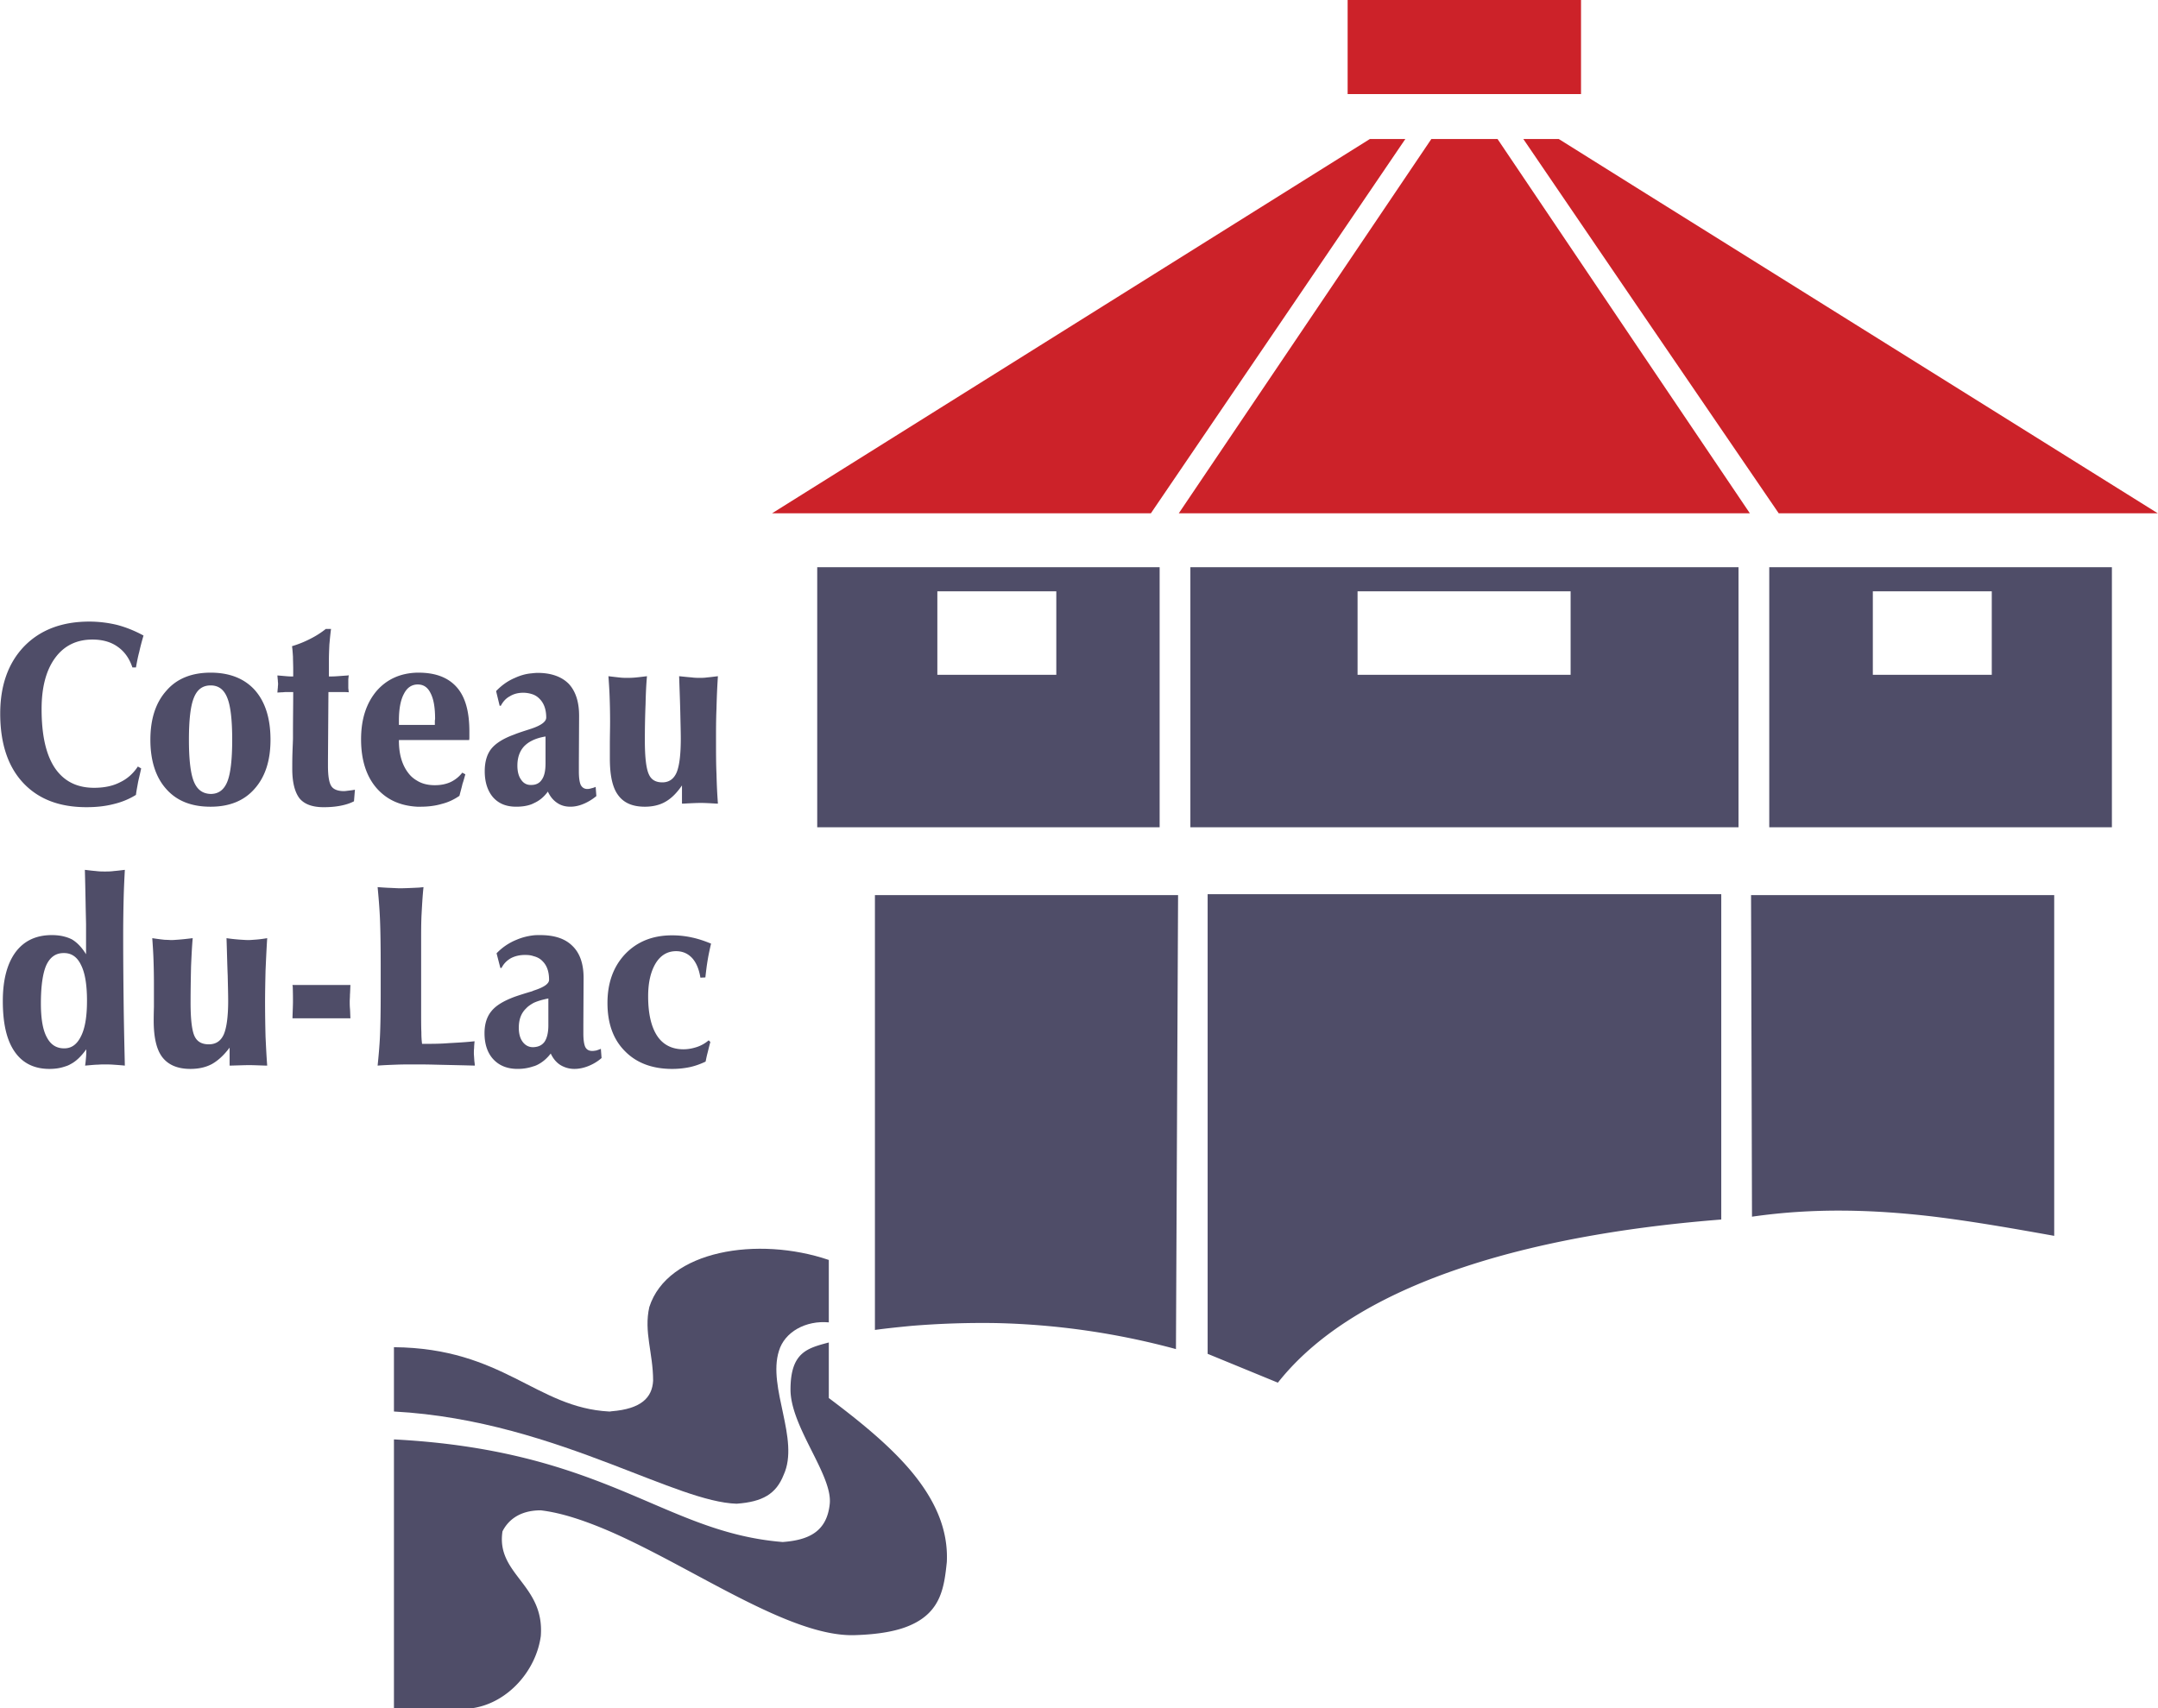 <svg xmlns="http://www.w3.org/2000/svg" width="2500" height="1979" viewBox="0 0 656.928 520.129"><path fill="#cc2229" d="M481.318 0h-71.062v28.656h71.062V0zM427.824 42.336h-10.801l-23.687 14.832-158.328 99.144h115.344l42.984-63.216 34.488-50.76zM498.24 57.168l-23.689-14.832h-10.799l34.488 50.617 43.272 63.359h115.416L498.24 57.168zM455.902 42.336h-20.158l-42.408 62.856-34.488 51.12h173.879l-34.487-51.12-42.338-62.856z"/><path d="M303.408 251.929h49.608v-79.2H248.76v79.2H303.408zm-18.072-71.857h36.217v25.416h-36.217v-25.416zM224.208 457.92c7.92-.576 12.024-2.951 14.328-8.783 4.968-10.801-4.968-26.568-1.44-37.729 1.728-5.832 8.208-9.359 15.192-8.713v-19.008c-21.6-7.344-49.104-2.951-54.648 14.328-1.728 7.561 1.152 13.969 1.152 22.465-.288 5.111-3.6 8.568-12.672 9.287-.288.072-.504.072-.72.072-22.248-1.152-32.184-19.295-65.52-19.584v19.584c25.56 1.367 47.952 9.072 66.24 16.057 16.056 6.12 28.944 11.737 38.088 12.024z" fill="#4f4d68"/><path d="M252.288 425.736v-16.92c-6.407 1.729-11.664 2.879-11.664 14.328 0 11.375 12.816 25.992 11.952 34.775-.864 8.713-6.695 11.088-14.327 11.664-19.585-1.584-33.408-9.432-52.129-16.92-16.2-6.48-36-12.744-66.24-14.328v81.793h24.264c10.512-1.729 19.008-11.377 20.448-21.889 1.224-15.768-13.681-18.721-11.665-31.896 1.44-2.879 4.68-6.408 11.665-6.408 6.624.793 13.896 3.312 21.527 6.625 25.345 11.16 54.216 31.824 73.8 31.391 7.776-.215 13.392-1.295 17.352-3.096 9.216-4.104 10.152-11.592 10.944-19.152.503-10.295-3.889-19.367-10.944-27.791-6.551-7.775-15.407-14.976-24.983-22.176zM362.375 172.729v79.2h166.897v-79.2H362.375zm115.775 7.343v25.416h-64.87v-25.416h64.87zM588.311 172.729h-49.68v79.2h104.328v-79.2h-54.648zm18.072 32.759h-36.215v-25.416h36.215v25.416zM533.088 272.592l.287 97.92c18.936-2.736 37.008-2.16 54.936-.072 12.385 1.512 24.625 3.672 37.08 5.904V272.592h-92.303zM277.272 272.592h-10.944V405c3.672-.504 7.272-.863 10.944-1.225a264.13 264.13 0 0 1 26.136-.863 228.635 228.635 0 0 1 54.575 7.92l.648-138.24h-81.359zM367.631 272.305v139.967l21.385 8.785c12.959-16.416 33.623-27.576 56.664-35.209 25.775-8.568 54.432-12.6 78.336-14.473v-99.07H367.631zM180 240.048a3.994 3.994 0 0 1-1.224.216c-.936 0-1.584-.432-2.016-1.224-.36-.792-.576-2.16-.576-4.104V232.2l.072-13.968v-.288c0-4.248-1.08-7.488-3.168-9.72-2.16-2.161-5.328-3.312-9.432-3.312-.647 0-1.296.071-1.944.144-1.728.144-3.384.648-4.968 1.368-2.232.936-4.104 2.304-5.76 4.032l1.08 4.464h.36c.647-1.224 1.512-2.232 2.735-2.88 1.152-.72 2.52-1.08 4.104-1.08.864 0 1.728.144 2.448.36 1.08.288 1.944.864 2.664 1.656 1.224 1.295 1.872 3.168 1.872 5.544 0 1.224-1.512 2.375-4.536 3.384-.144.072-.288.072-.432.144-2.016.648-3.6 1.152-4.824 1.656-3.384 1.224-5.688 2.735-6.984 4.392-1.295 1.656-1.944 3.96-1.944 6.768 0 3.312.864 5.976 2.521 7.92 1.728 1.944 4.031 2.88 7.056 2.88 1.728 0 3.24-.216 4.608-.72.36-.144.648-.288.936-.432 1.584-.72 2.952-1.872 4.104-3.456.648 1.44 1.584 2.591 2.736 3.383 1.224.864 2.592 1.225 4.104 1.225 1.368 0 2.664-.288 4.032-.864a15.676 15.676 0 0 0 3.888-2.376l-.216-2.808a5.375 5.375 0 0 1-1.296.432zm-13.968-7.56c0 2.232-.359 3.888-1.151 4.968-.648 1.008-1.729 1.584-3.168 1.584h-.216c-1.151 0-2.16-.504-2.88-1.584-.792-1.08-1.151-2.52-1.151-4.32 0-2.448.72-4.464 2.088-5.904a8.395 8.395 0 0 1 2.16-1.584c1.224-.647 2.592-1.08 4.32-1.368v8.208h-.002zM64.08 204.84c-5.76 0-10.296 1.8-13.464 5.472-3.24 3.6-4.896 8.568-4.896 14.976 0 6.408 1.656 11.448 4.824 14.976 3.168 3.6 7.632 5.4 13.464 5.4h.071c5.688 0 10.152-1.8 13.32-5.4 3.24-3.6 4.896-8.568 4.896-14.976 0-6.48-1.584-11.52-4.752-15.12-3.167-3.527-7.703-5.328-13.463-5.328zm5.04 33.264c-1.008 2.448-2.664 3.672-5.04 3.672-2.447-.071-4.104-1.296-5.111-3.744-1.008-2.448-1.513-6.696-1.513-12.744 0-6.12.504-10.368 1.513-12.816 1.008-2.52 2.664-3.744 5.111-3.744 2.376 0 4.032 1.224 5.04 3.744 1.008 2.448 1.513 6.696 1.513 12.816-.001 6.048-.505 10.368-1.513 12.816zM28.08 194.76c3.024 0 5.616.72 7.632 2.16 2.088 1.439 3.6 3.528 4.536 6.336h1.08c.288-1.584.576-3.168 1.008-4.752.36-1.656.792-3.24 1.296-4.968-2.664-1.44-5.329-2.52-8.064-3.24a36.448 36.448 0 0 0-8.424-1.008c-8.352 0-14.976 2.52-19.872 7.56C2.448 201.888 0 208.729 0 217.296c0 9 2.304 16.056 6.912 21.024 4.681 5.04 11.088 7.488 19.368 7.488 2.952 0 5.688-.288 8.208-.936 2.448-.576 4.752-1.513 6.84-2.809.144-1.295.433-2.592.648-3.888.288-1.368.648-2.736.936-4.176l-1.008-.576c-1.368 2.088-3.168 3.744-5.472 4.824-2.232 1.151-4.896 1.656-7.848 1.656-5.256 0-9.216-2.016-11.952-6.048-2.736-4.104-4.032-10.08-4.032-17.927 0-6.625 1.368-11.808 4.104-15.552 2.736-3.744 6.552-5.616 11.376-5.616zM127.368 204.84h-.432c-5.112.144-9.216 2.016-12.312 5.544-3.168 3.744-4.752 8.64-4.752 14.76 0 6.264 1.584 11.304 4.824 14.976 3.096 3.456 7.128 5.256 12.24 5.544h1.08c2.376 0 4.537-.288 6.48-.864 2.016-.504 3.744-1.368 5.328-2.448.36-1.44.72-2.665.937-3.672.359-1.008.576-1.944.864-2.88l-.936-.504a9.827 9.827 0 0 1-3.6 2.88c-1.44.648-3.024.936-4.752.936-2.088 0-3.888-.432-5.4-1.368-1.008-.576-1.872-1.296-2.592-2.232-1.944-2.449-2.952-5.76-2.952-9.936v-.217h21.384c.072-.288.072-.647.072-1.007v-1.584c0-6.048-1.224-10.512-3.816-13.464-2.593-2.951-6.409-4.464-11.665-4.464zm5.04 14.184c-.072.289-.072.504-.072.721v1.008H121.392v-1.296c0-3.528.504-6.265 1.512-8.136.937-1.872 2.304-2.808 4.032-2.88h.216c1.729 0 3.024.864 3.889 2.664.936 1.8 1.367 4.393 1.367 7.776v.143zM217.944 225.433c0-3.168 0-6.336.144-9.648.072-3.24.216-6.553.432-9.864-1.224.144-2.232.288-3.167.36-1.008.144-1.728.144-2.232.144-.792 0-1.655 0-2.664-.144-1.008-.072-2.304-.216-3.744-.36.144 4.176.288 7.992.36 11.304.072 3.383.145 5.904.145 7.704 0 4.896-.433 8.352-1.296 10.368-.864 1.944-2.304 2.952-4.32 2.952-2.016 0-3.383-.792-4.104-2.448-.792-1.656-1.224-5.112-1.224-10.296 0-3.96.072-7.56.216-11.016.072-3.384.216-6.192.432-8.568-1.728.216-2.952.36-3.888.432-.864.072-1.656.072-2.231.072-.504 0-1.152 0-1.873-.072-.72-.072-2.016-.216-3.744-.432.144 2.016.288 4.104.36 6.192.072 2.016.144 4.608.144 7.632 0 2.16-.072 4.536-.072 6.984v4.248c0 5.112.792 8.856 2.521 11.16 1.728 2.376 4.392 3.528 8.136 3.528 2.376 0 4.536-.504 6.264-1.512 1.8-1.008 3.456-2.664 5.04-4.968v5.544h.433c2.447-.144 4.248-.216 5.328-.216 1.008 0 2.592.072 4.824.216h.36c-.216-2.808-.36-5.76-.432-8.928-.148-3.096-.148-6.552-.148-10.368zM104.688 240.913c-1.872 0-3.168-.504-3.816-1.44-.72-1.008-1.08-3.096-1.08-6.336v-1.656l.144-20.735h3.888c.864 0 1.584 0 2.304.071-.072-.432-.072-.792-.144-1.224v-1.296-1.512c.072-.36.072-.792.144-1.152-.072 0-.216.072-.432.072-2.16.144-3.672.288-4.608.288h-1.008v-4.969c0-1.584.072-3.168.144-4.752.144-1.584.288-3.168.504-4.751h-1.584a26.657 26.657 0 0 1-4.608 2.952 32.177 32.177 0 0 1-5.688 2.304c.144 1.009.216 2.088.289 3.241 0 1.08.072 2.376.072 3.744v2.232h-.792c-.72 0-2.016-.145-3.816-.288h-.216c.071.504.071.936.144 1.44 0 .432.072.792.072 1.152 0 .288-.072.72-.072 1.152-.072.432-.072.936-.144 1.44.503 0 1.08-.072 1.656-.072.575-.071.936-.071 1.008-.071h2.16c0 4.031-.072 8.208-.072 12.384v1.584c0 .72-.072 2.088-.145 4.176-.072 2.088-.072 3.888-.072 5.256 0 4.176.792 7.127 2.232 9 1.512 1.8 3.96 2.664 7.344 2.664 1.872 0 3.528-.144 5.04-.432 1.513-.288 2.952-.72 4.176-1.368l.288-3.531c-.648.145-1.296.216-1.944.289-.576.071-1.08.144-1.368.144zM106.632 299.951h-17.64c0 .072 0 .217.072.434.072 2.088.072 3.672.072 4.607 0 1.008-.072 2.592-.145 4.896v.215h17.641c-.072-1.152-.072-2.16-.145-3.023-.072-.793-.072-1.512-.072-2.088s.072-1.225.072-2.088c.073-.793.073-1.8.145-2.953zM37.944 264.889c-1.224.143-2.304.287-3.312.359-1.008.145-1.944.145-2.736.145-.864 0-1.728 0-2.808-.145-1.009-.072-2.088-.217-3.312-.359.072 2.664.144 5.902.216 9.719.072 4.105.144 6.408.144 6.912v9.072c-1.295-2.088-2.736-3.6-4.32-4.535a11.574 11.574 0 0 0-2.376-.865c-1.08-.287-2.376-.432-3.744-.432-4.752 0-8.424 1.729-11.016 5.184-2.591 3.529-3.888 8.496-3.888 14.904 0 6.768 1.152 11.881 3.6 15.408 2.376 3.457 5.904 5.256 10.584 5.256 1.656 0 3.168-.215 4.464-.648.72-.215 1.368-.432 1.944-.791 1.728-.865 3.312-2.449 4.824-4.537 0 .648 0 1.514-.072 2.305-.072.863-.144 1.729-.288 2.664 1.728-.145 3.024-.287 3.888-.287.864-.072 1.512-.072 2.016-.072.72 0 1.656 0 2.664.072.936.07 2.16.143 3.528.287-.144-6.336-.288-12.527-.36-18.648-.072-6.047-.144-12.959-.144-20.736 0-4.752.072-8.639.144-11.592.072-2.953.216-5.834.36-8.64zm-13.32 50.615c-1.224 2.52-2.88 3.744-5.112 3.744h-.072c-2.376 0-4.104-1.152-5.256-3.385-1.224-2.23-1.8-5.688-1.8-10.295 0-5.328.576-9.217 1.655-11.664 1.152-2.449 2.88-3.672 5.256-3.672h.144c2.304 0 4.032 1.223 5.184 3.672 1.224 2.447 1.8 6.047 1.8 10.871.001 4.68-.575 8.282-1.799 10.729zM81.288 285.695c-1.296.217-2.376.361-3.384.434-1.008.07-1.728.143-2.304.143-.792 0-1.729-.072-2.808-.143a52.674 52.674 0 0 1-3.888-.434c.145 4.248.216 7.992.36 11.377.072 3.312.144 5.904.144 7.703 0 4.896-.504 8.354-1.367 10.297-.937 2.016-2.448 2.951-4.536 2.951-2.088 0-3.528-.791-4.32-2.447s-1.224-5.041-1.224-10.225c0-3.959.072-7.631.144-11.016.144-3.385.288-6.264.504-8.641-1.8.217-3.096.361-4.104.434-.937.07-1.729.143-2.376.143-.504 0-1.152-.072-1.944-.072-.72-.07-2.016-.215-3.888-.504.144 2.088.288 4.176.36 6.193a214.5 214.5 0 0 1 .145 7.631v7.057c-.072 2.447-.072 3.889-.072 4.176 0 5.184.864 8.928 2.664 11.232 1.8 2.303 4.608 3.527 8.496 3.527 2.592 0 4.752-.504 6.624-1.512 1.873-1.08 3.6-2.664 5.329-4.969v5.473h.357c2.592-.072 4.464-.145 5.616-.145 1.08 0 2.736.072 5.04.145h.432c-.216-2.809-.36-5.76-.504-8.855a441.632 441.632 0 0 1-.144-10.369c0-3.168.072-6.408.144-9.646.144-3.313.288-6.553.504-9.938zM144.216 320.76c0-.432 0-1.008.071-1.584 0-.648.072-1.295.144-2.088-2.591.287-5.255.432-7.92.576-2.592.217-5.328.217-8.064.217-.144-1.01-.216-2.232-.216-3.602-.072-1.367-.072-3.672-.072-6.912v-20.806c0-2.953 0-5.76.144-8.354.144-2.662.289-5.326.577-8.062-.288.072-.721.072-1.225.143-2.808.145-4.824.217-6.048.217-.504 0-1.656-.072-3.456-.145a90.538 90.538 0 0 1-3.24-.215c.288 3.096.576 6.336.721 9.863.144 3.527.215 8.209.215 14.041v8.856c0 5.111-.072 9.287-.215 12.527-.145 3.168-.433 6.264-.721 9.072 1.872-.145 3.744-.217 5.616-.287 1.8-.072 3.672-.072 5.544-.072 1.584 0 3.672 0 6.336.072 2.664.07 6.696.143 12.096.287 0-.359-.072-.863-.144-1.439-.071-1.225-.143-1.946-.143-2.305zM212.184 318.816c-1.296.432-2.665.719-4.176.719-3.456 0-6.192-1.367-7.993-4.104-1.799-2.736-2.736-6.768-2.736-12.023 0-4.248.792-7.561 2.304-10.08 1.512-2.447 3.6-3.672 6.192-3.672 2.016 0 3.6.721 4.896 2.088 1.224 1.367 2.087 3.312 2.52 5.977l1.512-.072c.216-1.945.433-3.744.721-5.4.288-1.729.647-3.312 1.007-4.896-1.944-.791-3.816-1.439-5.832-1.871a27.798 27.798 0 0 0-6.047-.648c-5.833 0-10.584 1.871-14.256 5.688-3.6 3.816-5.4 8.785-5.4 14.904 0 6.191 1.728 11.088 5.328 14.688 3.528 3.602 8.352 5.4 14.4 5.4a26.5 26.5 0 0 0 5.472-.576c1.584-.359 3.168-.936 4.68-1.656.144-.719.288-1.439.504-2.303.216-.793.504-2.088.937-3.672l-.504-.504a10.765 10.765 0 0 1-3.529 2.013zM181.512 319.896c-.432.072-.864.143-1.224.143-1.008 0-1.728-.359-2.16-1.223-.36-.793-.576-2.16-.576-4.104v-2.664l.072-14.041v-.217c0-4.318-1.152-7.559-3.384-9.719-2.232-2.232-5.472-3.312-9.864-3.312-.648 0-1.368 0-2.016.072-1.8.217-3.528.648-5.184 1.367a17.364 17.364 0 0 0-6.048 4.105l1.152 4.463h.36c.648-1.295 1.584-2.232 2.809-2.951 1.224-.648 2.664-1.008 4.32-1.008.936 0 1.8.072 2.592.359 1.152.287 2.088.793 2.808 1.584 1.296 1.297 1.944 3.168 1.944 5.615 0 1.225-1.584 2.305-4.752 3.312-.144.072-.288.145-.504.217a117.259 117.259 0 0 0-5.04 1.584c-3.528 1.295-5.904 2.736-7.272 4.463-1.368 1.656-2.088 3.889-2.088 6.697 0 3.383.937 6.047 2.664 7.92 1.8 1.943 4.248 2.951 7.416 2.951 1.8 0 3.384-.287 4.824-.791.36-.072.648-.217 1.008-.361 1.656-.791 3.024-1.943 4.248-3.527.72 1.512 1.656 2.664 2.88 3.455a8.144 8.144 0 0 0 4.32 1.225c1.368 0 2.808-.287 4.248-.863s2.808-1.369 4.032-2.449l-.215-2.807c-.506.216-.938.361-1.37.505zm-14.616-7.632c0 2.232-.432 3.889-1.152 4.969-.792 1.08-1.872 1.584-3.384 1.656h-.216c-1.224 0-2.304-.576-3.096-1.656s-1.152-2.52-1.152-4.248c0-2.52.72-4.465 2.232-5.904.576-.648 1.368-1.152 2.232-1.656 1.224-.576 2.736-1.008 4.536-1.367v8.206z" fill="#4f4d68"/></svg>